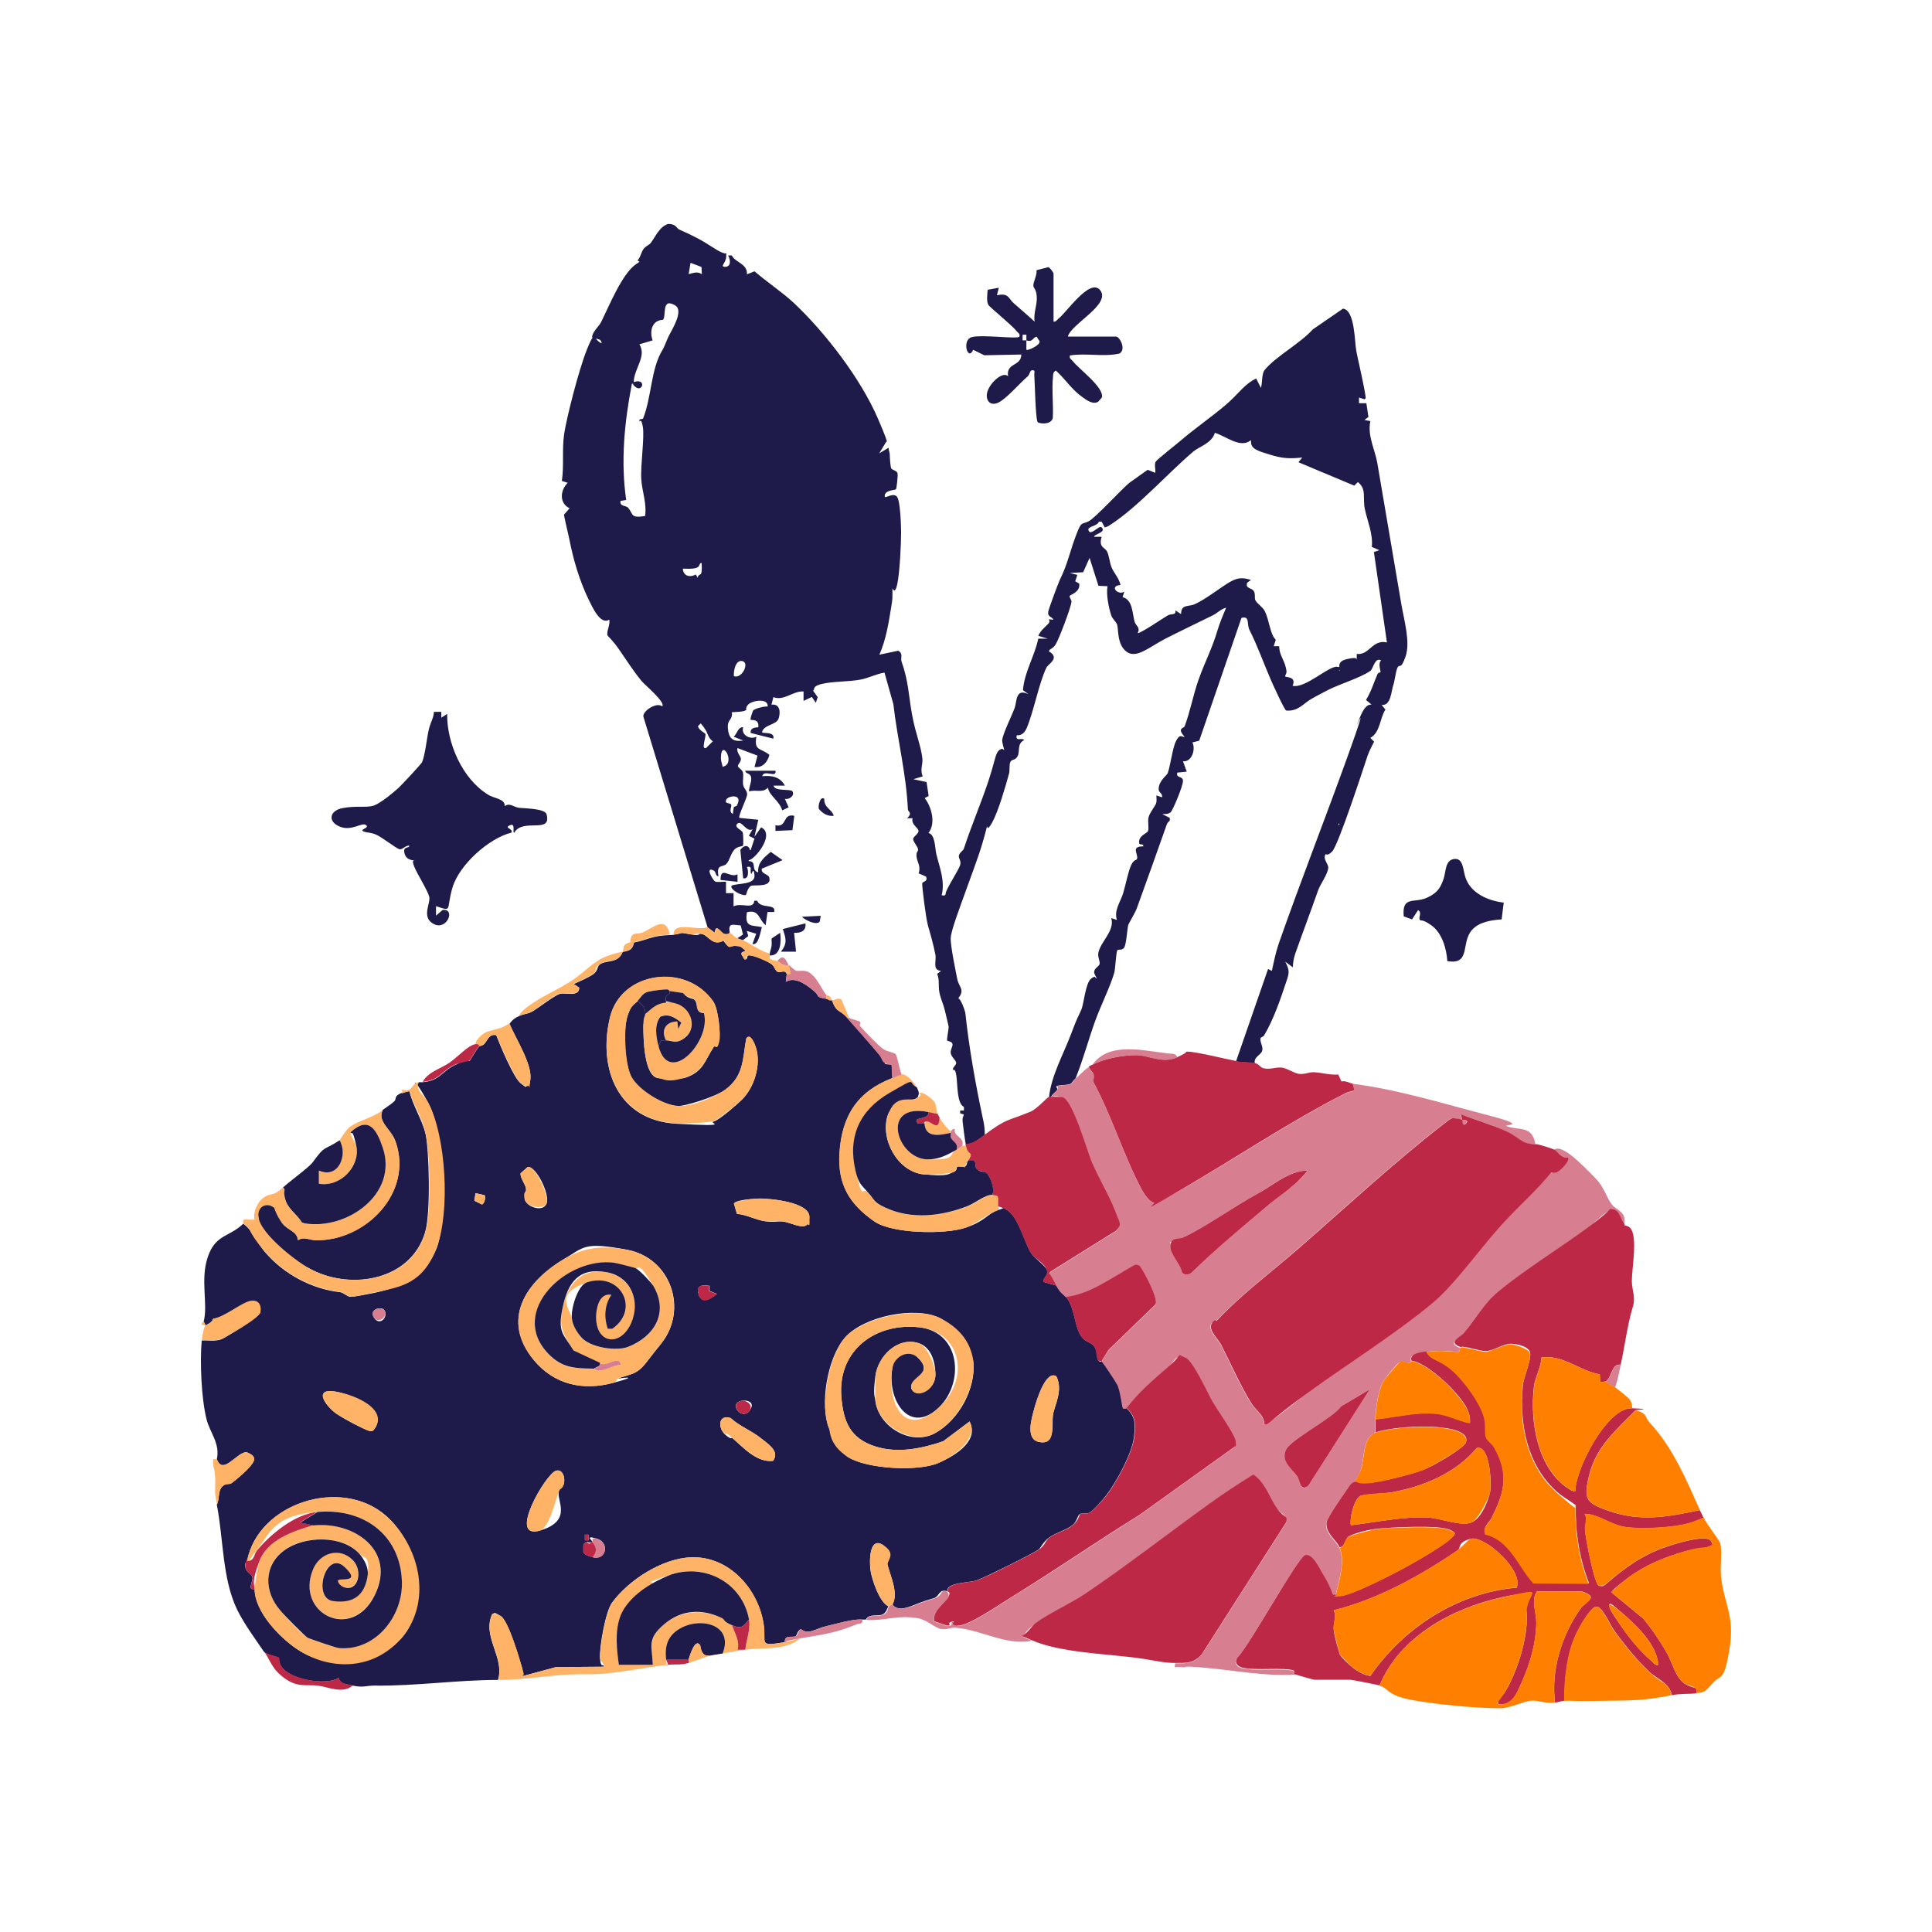 <svg xmlns="http://www.w3.org/2000/svg" id="Layer_2" version="1.1" viewBox="0 0 1024 1024"><defs><style>.st0{fill:#ffb366}.st1{fill:#1e1b4b}.st2{fill:#d77e90}.st3{fill:#bd2846}.st4{fill:#ff8000}</style></defs><path d="M357 495.4c5.8-.7 2.2-1.5 8.8-.2s3.6-1.1 6.8 0 5.3 6.4 10.8 3.4c4.2 5.5 2.6 2.3 7 2.8s2.5.8 3.6 1.5c2.8 1.9-1.6.8-1 3l1.5 2.5c1.9.7 1.3-1.9 2.1-2 2.4-.5 10.3 3 12.3 4.6s2.1 3.4 3.1 4c1.6 1 4.2-1.5 5 1.4-.1.2-.4 3.1-.5 4 4.8-3 10.7 1.4 14.5 4.5 4.3 3.5.4 3.3 7 4.5s1.1 1 3 1c2.5 6.6 4.2 4.7 8 9s11.6 13 17 19.5.8 4.7 6.6 5.4l.4 7.1c-18.5 7.1-26.7 20-28 39.5-1.1 16.7 5.1 27.2 18.5 36.5 9.4 6.5 37.4 7 48.3 3.3s11.1-7.2 17.2-9.3 1.9-1.5 4-.5c6.7 3.1 9.9 17.7 13.6 23.4 1.7 2.5 7.7 6.8 8.3 8.8.9 3.1-1.8 3.6-1.9 6.3l7 2c2.5 4.4 2.9 3.6 5 6 3.8 4.2 4.4 12 6.3 17.2 2.8 7.8 6.7 5.8 8.8 9.2s.8 5.2 1.9 7 2 .5 2.1.6c1.4 1.7 7.2 10.4 8.2 12.3 1.6 3 2.6 12 3 12.5s1.7 0 1.8.2c4.9 4.7 4.7 8.7 3.9 15.4-1 8.5-9.3 23.8-14.5 30.5-1.6 2.1-7.5 9-9.4 9.6s-4 0-4.9.6-1.5 4-3.7 5.8c-3.3 2.7-8.9 4-12.4 6.6s-4.4 5.6-5.8 6.5c-3.7 2.5-28.3 14.7-32.6 16.2s-15.8.9-15.7 5.8c-4.3-1.4-4.1 2.7-6.9 3.6-4.9 1.5-5.7 1.7-10.4 3.6s-9.1 3.2-11.7-.2c3.3-5.9-1-15-2.6-20.9s-.4-9.3-2.4-10.6c-7.4-4.8-7.3 9-6.6 13.6s4.7 16.8 9.5 18.9c-1 1.4-.9 3.2-3.2 4.3s-7.1-.6-8.8 2.7h-2c-4.8-.4-13.3 2.2-19 3.5s-9.4 4.8-13.4 1.6c-1.6.3-2.2 3.4-2.8 3.7-1.7 1-5.9-1.1-5.8 3.2-14.8 2.4-9.4.7-11.3-10.2-3.1-18.4-18.4-35.4-38.2-34.8-15.5.5-33.2 12.1-42 24-3.5 4.7-6.8 23.7-6.4 29.6s2.3 2.4 1.9 4.4l-25.3.2-17.7 4.8c0-1.4.2-2.9-.2-4.3-1.6-5.5-7.3-25.1-11.4-27.6s-2.8-1.3-4.4-1.1c-5.7 11.9 6.8 23.2 3 35-21.7 0-43.6 3.3-65.5 3-4.4 0-5.9 1.2-11.5 0s-6.4-.9-7.5-4c-6.8 4.2-26.4.8-30.5-6.4s-.8-4.2-1.1-4.4-6.4-1.6-7.9-3.1c-4.7-7-10.4-14.6-14.2-22.3-8-16.6-7.2-37.4-10.8-55.7 1.6-2.9.4-7.1 2.9-9.6s3.7-1 4.8-1.7c1.7-1.2 7.9-6.6 9.3-8.2 3.4-3.9 4.3-6-1.3-8.3-5.1 0-12.5 12.5-15.7 3.8 1.9-8.3-3.6-14.1-5.4-21.1-2.8-11-3.6-30.5-2.6-41.9 3.3-.2 6.8.5 10-.5s20.8-13 21-14.2c.7-3.3-1.5-6.8-5.3-6.1s-13.9 8.7-19.7 9.4c-.6 2.2-3.9 3.2-4 3.5l-1-2c2.5-9.2-1.9-22.1 2.2-34.3s11.4-10.5 18.8-17.7c5.2 3.6 7.4 10.3 11.5 15 10.2 11.9 24.9 19.6 39.9 21.3 1.8.2 3.4 2.2 5.2 2.4s10.1-1.5 12.6-2c14.5-3 27.7-9.1 33.3-23.7s5.1-59.4-4.6-77.3-7.1-6.3-4.8-10.7h2c9.2-.8 10-5.7 17.3-9.2s7.2-1.8 7.5-2 4-6.6 5.2-7.8 1.5-.2 2.4-1c2-1.8 2.6-5.8 6.6-4.9 2 5.2 9.3 22.8 13 25.5s1.8 1.8 3.5 1.4c1.5-.8 1.4-2 1.6-3.5 1-8.2-7.9-21.7-11.1-29.5.7-.5 1.2-2.3 5-4s4.8-1 7.7-2.8 11.1-8.1 14-9 10.2 1.9 10.3-3.2l-3-2c2.7-1.2 8.9-3.9 10.9-5.6s1.6-3.9 3.1-4.9c3.6-2.4 9.6-.3 12-6.5 3.2-.7 5.3-1 6-5 1.3-.4 2.5-.5 4-1 6.6-2.1 8.5-2.7 15-3s1.4 0 2 0Zm-19 35c2.4 2.5 4.1 3 4 7s-1 4.2-1 6.5c0 5.9.2 26.1 7.6 27.5 3.1.6 11.7.8 14.7-.2 9.7-3.3 10.1-8.9 14.9-16.1s2.6-1.4 2.9-2.3c1.1-4.4-.4-18-3-21.8-14.3-20.9-48.9-16.2-54.8 8.3-6.6 27.4 4.5 54.6 35.2 56.3s16.5-.3 19.8-1.2 13.3-9.9 14.7-11.3c6.8-6.5 10.5-18.7 7.7-27.7-.5-1.6-3-8.3-5.2-4.8-1.9 10.9-1.3 19.8-11 27-4.1 3.1-21.9 9.3-26.5 8.6-8.5-1.3-20.3-8-23.8-16.3s-3.9-25.1-1.4-32 2.8-4.8 5.2-7.3Zm-58.3 88.1-3.8 3.4c-.2 2.6 2.6 5.6 2.9 8.2s-1 4.1-.7 5.5c1 4.3 10.2 7.2 11.7 2s-5.8-19.7-10.1-19.1Zm-22.8 15-4.9-1.1-.6 4 4 2c1.4-.4 2.1-3.9 1.4-4.9Zm170.8 15.6c.8-.8 1.4-3.2 1.3-4.3-.3-7.6-20.6-9.6-26.6-9.5s-13 1.1-13.4 2.7l1.6 5.4c5.2.4 9.8 3.2 14.9 3.9s6.5-.2 9.8.2 10.1 4 12.4 1.7Zm-100.4 81.6c7.4-2.7 10.1-1.8 15.6-9 2.5-3.3 4.8-6.1 7.5-9.5 14.6-18.2 5.1-45.5-18-49.8s-22.6-1.5-33.7 5.1c-20.2 12-33.3 32.1-15.7 53.4 10.7 13 25.9 16.4 42.2 12s1.9-2.1 2.2-2.2Zm48.6-49.2c-4.4-.7-7.1.1-5.5 4.9s6.5 1.9 9.6-.6l-3.9-1.6v-2.8Zm-172.1 13c-1.5-2.4-8.6-.6-5.5 4s7.6-.6 5.5-4Zm282.8 25.2c9 8.7-4.7 11.2-3.6 16s13.1 2.2 12.8-7.7-4.4-14.7-8.9-16.1c-11.2-3.5-21.5 6.9-22.9 17.3s-.3 11-.1 12.6c1.2 14.1 18.8 24.9 31.7 17.8s21.7-24 20.3-37.7c-.7-6.9-11.6-20.3-17.7-23.3-13.4-6.6-40.6-.8-50.3 10.3s-13.5 36.2-8.4 48.4 9.3 14.5 10 15c10 6.3 37.1 7.8 47.9 3.1s21.4-12.5 16.5-22l-14 10.5c-11.4 3.9-24 6.5-35.8 2.8-13.6-4.3-17.2-13.3-18.2-26.8-1.8-24.4 18.3-39 41.4-36.4 22.5 2.6 24.1 31 9 43.7s-26.3-6-23.3-22.3 8.5-10.1 13.6-5.2Zm73.3 9.8c-5.4-3.6-10.7 13.2-11.6 16.7-1.4 5.2-5.1 16.6 2.5 18.1 8.9 1.7 6.6-9.5 7.3-14.3s5.5-12.9 1.8-20.5Zm-362.1 28.7c9.4-10.5-12.6-19.6-20.4-20.7-11.8-1.7-4.2 8.3 1.1 11.9s13.4 7.5 15.6 8.4 2.6 1 3.8.4Zm194.9-15.7c-6.6 1.6.5 10.3 4.4 5.4s-1.5-6.1-4.4-5.4Zm17.1 31.7c3.5-5-2.5-8.7-6.4-11.8-5.3-4.3-11.2-6.3-16.2-10.8-6.7-2-6.7 5.5-2.8 8.8s2.9 1 4 2c5.9 5.1 12.7 12.9 21.4 11.9Zm-115.1 5.3c-5.3 1.4-26.2 37-8.4 31.7s8.2-16.3 10-21 2.1-2.3 2.5-3.5c.9-3-.3-8.2-4.1-7.2ZM135 842.4c.2 11.8 12.8 25.1 22.1 31.4 17.2 11.8 43.6 9.8 56.9-7s8.3-48-9.5-63.5c-23.7-20.6-67.5-6.7-73.5 24 0 .3-.9.8-1 1.6-.4 4.8 3.3 4.8 3.8 7.1s-3 6.7 1.1 6.3Zm177-29h-2v3h2v-3Zm2 4c-.1.1-.7-.1-1 0-.6.2-1.5-.2-2 0-.9.3-1.5.6-1.8 1.6v3.7c.4 1.4 3.4 2.2 4.8 2.6 7.4 2.1 9.3-7.8 2.3-9.8s-1.9 1.3-2.3 1.8Z" class="st1"/><path d="m375 491.4-34-111.6c-.5-2.9 7-7.9 10-5.4 1.9-2.2-9.1-11.2-11-13.5-4.2-5.1-7.9-10.9-11.7-16.4s-6.1-7.2-6.3-7.7c-.7-2.1 1.6-5.8.9-8.4-4.7 3.1-9-6.8-10.9-10.6-4.9-10.1-8.1-21.1-10.2-31.8-.9-4.4-2.1-8.8-2.9-13.2l3-3.4c-5.3-2.5-5.3-9.2-1-13.5l-3.1-1c1.2-8.2 0-16.6 1.2-24.8s7.7-34 12.1-44.9 3.1-5.3 7.8-3.2c-.3-3.9-5.7-1.3-5-4s3.6-5.1 4.7-7.3c4.1-8.2 11.1-25.6 18.4-30.6s2-.5 2.9-.6l-2-1.5c1.6-1.6 1.9-4.2 3.1-5.9s3.1-2.3 3.8-3.2c2.6-3.3 4.6-8.7 9.3-10.2 4.3-.1 4.4 2.3 6 3 8.5 3.8 11.3 5.3 18.8 10.1s6 .6 6 4.1-3.7 5.5-.5 5.5 2.8-3.8 1.5-6h2c1.5 3.6 8.4 4.3 8 10l4-1.6c6.6 5.7 14.8 11.1 21.1 17 16.7 15.8 35.2 40 44.2 60.8s2.3 8.7 4.6 12.4l-3.8 6.3 5-3c-.1 1.3.6 2.5.6 3.7s.3 6.5.8 7.3 3 1.2 3.3 2.5-.5 8.1-.8 8.5c-.5.6-6.7.4-5.9 4.1.6.6 4.7-2.5 6.5 0s2.1 16.6 2.1 18.7c0 6.6-.7 21.1-2 27.4s-2.6 1.9-2.6 2.5c0 5.4.2 4.6-.7 10.2-1.4 8.5-2.7 16.8-6.2 24.8l10-2.1c2.8 1.5 1.1 4 1.7 5.6 3.8 10.7 3.7 17.7 5.6 28.2s4.7 16.2 5.5 23.5c.3 2.5-1.4 6.1.2 9.3l-5 1.5 7 1.5 1.1 7.4-2.1 1.1c3.7 4.7 6 13.5 2 18.5 3.7.8 3.4 8.2 4.2 11.3 1.7 7 4.7 14.2 2.8 21.7 2.6.5 1.8-.5 2.4-2 1.9-4.4 6.3-11 7.3-13.7s-1.1-3.9-.5-5.6 2.1-2.1 2.6-3.5c4-12.2 9-23.8 12.8-35.2s3.8-15.1 5.8-16.8 2.5 0 2.7-.2-1.2-3.8-1-5.4c.4-3.3 5.1-12.9 6.5-16.6s.4-11 7.5-7.5l-3-2.2c.7-9.6 6.3-18.3 8.1-27.3h5l-5-1.5c1.4-3.1 3.6-4.5 5.4-6.5s-1.9-2.7 2.6-2c-.6-1.8-3.2-1.3-2.7-4.3.3-1.7 5.2-14.9 6.1-16.8 4.4-8.8 5.5-15.9 9.1-24.9 2.5-6.4 2.6-4.4 6.2-6.2s17.3-16.9 21.6-20.4l9.7-6.9 4 1.6c.3-1.7-.6-4.4.2-5.8s11.8-9.9 13.8-11.7c7.3-6.2 15.4-11.8 22.9-18.1s9.9-11.1 16.6-14.4l2.5 5c.9-2.7.3-7.4 2-9.5 6-7.3 18.9-14.1 25.5-21.5l16-11c6.4.7 6.1 17.5 7.1 22.6s3.2 14.3 4.4 21 0 3 0 4.5l-3-1v3h3.9l1.1 7.3-2.1 1.6 3.1.6c-1.6 7.9 2.4 14.8 3.7 22.2 4.3 25.1 8.6 50.4 12.8 75.2 1.4 8.1 4.8 19.8 2.2 27.3s-3.1 3.8-4.2 5.8-1.4 6.8-2.4 9.7-1.2 10.9-6.1 10.2l2 2.5c-3.1 4.8-2.7 12.1-8 15l2 2c-1.2 2.5-2.6 4.9-3.5 7.6-2.4 7.2-15.5 47.5-18.8 50.7s-3 .2-3.7 1.9c-.9 2.5 1.9 4.8 1.7 6.7-.3 3.4-4.1 8.5-5.3 11.7-4 11.4-8.3 22.7-12.2 33.8-.8 2.3-1.2 4.8-1.3 7.2l-4-3c2.2 4.4 2.3 5.5.7 10.2-3.2 9.6-6.7 20.1-11.9 28.9-.5.8-1.8.9-1.9 1.5-.4 2.2 1.5 4.3.9 6.6s-4.7 3.3-3.9 6.7c-2.6-.6-6.4-.3-10-1l17-49 2 1c1-4.6 2-9.5 3.5-14 11.7-33.5 24.9-66.9 37.1-100.9s2.9-11.2 4.8-16.2c1.3-3.3 3.7-10.7 7.5-10l-3-2.5c2.7-4.3 4.1-9.1 6.1-13.7.3-.8 1.6-.9 1.6-1 .2-.6-1.5-4.5.3-6.3-3.4-1.8-4.1 4.5-5.7 5.6-5.3 3.7-16.4 7-22.6 10.2s-5.6 3-8.4 4.5c-4.3 2.3-7.1 6.9-13.6 6.3-.9-.2-7.2-14.1-8.1-16.2-4-9.2-7-17.9-11.4-26.6-1.5-3.1.4-7.5-4.2-6.3l-22.4 65.1-3.6.9c1.8 3.5-.2 10.5-5 10l2 5.5-5 .5c-.9 3.1 3 1.6 3 4.4s-5.4 15.6-6.5 16.6-2.9 1-4.5 1l4 2v1.5c-.8.6-1.4 1.3-1.7 2.3-4.9 13.8-10.4 29.4-15.8 44.2-.9 2.4-4.4 8.2-4.5 8.7-.6 2.2-1 10.4-2.2 12.1s-3.2.6-3.6 1.4c-.7 1.1-1 9.4-1.6 11.8-2 7.1-7.5 18.2-10.2 25.8-3.6 10-6.3 20.3-10.3 30.2-1.2 1-1.9 2.6-2.8 3-1.6.7-6.4.6-7.2 1.1s.7 1.3.3 1.9c-.9 1.5-2.7 2.3-3.4 4h-1c1.2-11.4 7.5-22.4 11.5-33s3.7-8.9 5.6-13.3c1.4-3.2 2.2-14 5.1-16.4s2.2 0 2.8-.2-1.2-2.2-1.1-3.5c.2-2.1 2.6-2.8 2.9-4.2s-1-3.4-.7-5.6c.9-6 8.9-11.8 6.9-18.7l3 1c-1.7-5 1.8-9.4 3.3-14.2 1.2-3.9 2.6-11.3 4.2-14.8s3-2.3 3.2-3.6c.5-2.6-3.4-6.4 3.2-6.4.5-1.7-1.9-.5-2.1-1.6-.6-4.1 3.8-5 4.6-6.4s-.3-5.2.4-7.6 3.4-5.7 3.9-7.1.2-2.9.2-4.3l3 1c.5-2-1.8-2.5-1.8-4.3 0-4.5 4.4-7.3 4.8-8.5 1.5-4.1 2.5-13.4 4.5-17.2s2.7-2 4.5-2c-4.3-4.9-.5-4.4 0-5.7 2.9-7.7 4.5-16.5 7.3-24.5 3.3-9.3 7.3-16.8 10-26 1.1-3.7 3.1-8.7 4.7-12.3-2.5.5-4.8 2.9-7 4-7.9 3.9-16.1 7.8-24.8 12.2s-15.6 11-20.9 7.2-4.3-12.2-5.1-14.4c-.7-1.8-2.4-2.9-3.1-4.9-1.4-4.2-2.8-11.2-2-15.5l-4.8-.2-4.7-14.8-3.4 7.6-7.1.4 4 1-1.1 3.4 2.1 1.2c.7 4.5-4.5 5.8-5 6.5s1.1 2.1.9 3.3c-.5 3.5-6.6 19.5-8.3 22.3s-3.1 2.2-3.7 3.8c6.2 3.6-.3 6.6-1.3 8.7-4 8.4-6.5 22.4-10.3 31.7-1 2.4-2.6 4.4-5.4 4.1-.8 3.6 2.6 1.1 4 2.5-4 2-2.2 5.9-3.5 8.5s-3.2 1.5-3.9 3.2-.2 4.4-.7 6.2c-1.9 6.9-5.7 20-8.9 25.8s-2.4 1-2.8 2.3c-3.3 13-5.9 19.2-10.2 31.2s-8.8 23.6-9 27.8 2.9 18.6 3.4 21.4c.8 4.6 4.4 5.8.6 10.5 1.3.2 3.7 6.7 3.8 8.2 1.9 17.9 5.3 37 9.1 54.9.7 3.1 1.3 6.2 1.1 9.4-3.2 2.3-5.7 4.6-10 5-.7-3.9-1.3-8.5-1.7-12.3s2.4-3.2-1.3-4.2v-1.5h2v-1.9c-3.8-1.8-3.3-11.8-4-16.5s-1.7-2.5-1.8-3.3c-.2-1.3 1.8-2.3 1.7-3.6s-2.7-3.2-2.9-5.2 1.3-3.6.9-4.9-2.5-1.3-2.8-1.7.9-6.3.8-7.3-1.5-6.3-2.1-9-2.1-5.7-2.8-9.2.2-6.6-1.2-9.8l2.1-1.6c-4.8-.4-2.4-5.2-3-8.5-1-5.2-2.7-11.2-3.9-15.3s-3.3-21.5-3.1-22.6 3.2-.8 2-3.6l-3.9-1.7c1.3-3.9-.8-5.9-1.1-8.8s.9-2.6.8-3.9-2.4-3.8-2.6-5.3 3.2-3 2.8-4.7-4-3.3-3.1-6.5h-2.9c3.1-3 .4-3.3.4-4.8-.9-19-5.6-37.2-7.7-55.7l-4.7-16.7c-4.4.7-8.4 2.9-12.7 3.7-6.3 1.2-14.7.9-20.5 2.3s-3.3 3.3-4.7 3.5l2.5 3.5-1 3-2.1-3.1-4.4 2.1v-5c-5.6-.4-10.3 5.2-16 3l-1 4c4.5-.6 4.9 3.8 3.8 7.3s-7.8 3.2-8.8 7.2c0 1.1 6.9-.6 6 3.5l-12-3c-.4-2.6 2.2-3 4-3 .6-4.7-3.5-3.6-4-4s1.1-4.5 1.2-4.8c.7-1.1 6.1-2.5 7.8-2.2.4-4.8-8.6-3.2-10.5-.9s-.1 2.3-1.2 2.9c-1.6.9-5.3.8-7.3 1 .5 4.5-2.5 3.4-2.1 8.5s2.4 7.4 8.1 6.5l-5-2c1.7-1.5 2.4-5.5 5-5-1.3 4 3.7 6.7 7 5-1.4 7.7 2.5 5.9 6.9 9.6-.9 3.8-3.8 7.1-7.9 6.4l1.6-6-10.6-4c-.7 2.2 1.7 4.2 1.8 5.7s-1.6 3-1.6 3.8 2.1 1.8 2.6 3.2c.6 2.1-.2 4.6.2 6.8s2.1 2.9 2.1 5-5 11.7-4.1 12.5l10 1-2 9 3.5-5c6.3 3 0 12.3-3.5 15.5s-3.3 1.1-3 2.4c4.6.2.8 4.8 5 6-.6-5 3.2-8 6.6-10.9l6.3 4.4-11 4.5c-.7 2.7 3.4 2.9 3.9 4.6 1.6 5.3-7 4-9.2 4.4s-2.9 4.9-3.2 5c-2.5.5-8.8-3.2-7.5-5 3.2-1.4 12.5-.3 12.1-5.4s-1.5-.5-1.7-.8c-1.1-1.7 1.1-4.4-2.3-3.7.8 1.8 1.2 6.7-2 6l-1.5-15c.9-1.4 3-3.1 4.5-1.3s-.7 1.7 1 1.3l2-6-3-1.5 2-3.5c-3.3 1.9-5.8-4.9-8-3s2.2 3.4 2.7 4.6.4 7 .2 7.2-2.6.4-4 1.5c-2.5 2.1-3 6.4-4.9 8.2s-5.3-.2-4.1 6.4c-1.6.2-1.2-2.3-2.5-3-4.9-2.4-.4 5.2.7 5.8s4.1 0 5.8.2v6h4v7c4.1-2.2 10.6 2 11-3h1.5c1.8 4.6 10.3 1.2 9 6h-3.5l-1 7c-3.8-3.1-3.3-8.5-9.9-6.9-1.4 8.4 2.8 6.7 7.9 7.9-.4 1.3-.6 2.7-1 4-.7 1.9-1.3 5.4-4 5l2-5.5-5-1.5.8 2.7-2.8 2.2c-.6-.3-1.8-.4-3-1l3-2-1.2-4.8c-4.3-.3-6.8-1.6-5.8 3.9-.2 0-.9 1.2-3 .6s-4.4-6-5-.6l-4-3Zm-3.2-349.9-5.8-2.2-1 6c2.6-.6 4.4-1.6 7 0l-.2-3.8ZM354.5 178c1.8-3.5 8-13.4 3.4-16.1-7.5-4.5-4.6 5.6-6.5 7.6-5.7.2-7.3 5.8-5.5 10.9l-7 2.1c4 6.4-2.9 12.9-3 20 6.7-2.2 4.8 5.3 1.2 2.8s.5-2.7-2.2-1.8c-3.9 20.2-6 40.9-3 61.5l-3 .5c-.6 3.1 3 2.3 4.1 3.7 2.9 3.6 1.1 5.5 8.9 4.3 1-6.7-1.6-13-2-19.5-.5-7.1 1.8-22.4.8-27.9s-1.7-1.7-1.8-3.1 1.6-.4 2-1.3c4.5-11.5 4.1-26.1 10.1-36 1.3-2.1 2.3-5.3 3.5-7.7Zm308.4 55.4c-5.6 4.4-13-2.2-19-4-1.6 5.6-8.4 7.3-11.5 10-13.5 11.5-28.9 28.9-43.5 38.5-1.1.7-2.1 1.5-3.4 1.6l-1.6-3h-1.5c-.6 2.4-6.2 2.5-5.5 4.5 1.1 3.5 5.6-2.9 7-1.5 2.6 2.8-3.9 3.4-4 5h4c-1.7 5.7 1.6 5.5 2.8 7.7s1.4 6.1 2.5 8.6c1.1 2.7 4 5.8 4.7 9.3-6.1.3-1.5 5.7 2 3.5l-.9 2.9c5.5 1.4 5.1 8.8 6.4 13.1.6 2.1 3.2 2.9 1.6 5.9.8.8 14.2-8.4 16.1-9.4s4.3.2 3.9-2.6l3 2c0-5.5 3.9-3.7 7.3-5.3 4.9-2.2 11.1-6.9 15.5-9.8 5-3.3 8-5.1 14.2-3l-2 1.5c-1 3.3 2.6 2.5 3.6 4.5s.1 3.3.8 4.8 3.9 3.6 4.9 5.6c2.5 4.8 2.8 12.4 5.9 15.3l-1.1 3.4h2.9c.1 5.5 3.3 7.5 3.9 13.6 0 .8-.9 2.3-.8 2.4.6.6 6.2 0 4 5 6.8 1.5 19-10.5 23.5-10.1s-.2 2.5 1.5 2.1c-1.1-4.7 1-5.7 5.5-6.5s3.1.9 3.5.5v-2.9c6.8.8 8.1-7.8 16-6.1l-6.9-47.9 2.9-1-4-1.7c.7-7-2.4-13.8-3.7-20.1s1.1-10.4-3.7-14.3l-1.9 1.9-29.6-12.4 2-2.5c-6.8.7-10.5.5-17-1.5s-10.6-3-10.1-7.5Zm-291.3 70.7c.6-1.9.3-3.8.3-5.7-1.7 0-.5 1.9-2.9 2.6s-4.7.4-7.1.4c.3 4 3.8 4.8 6.9 3.1l1.1 1.9c-.5-1.4 1.6-2 1.7-2.3Zm17.4 54.3c4.3 1.5 8.4-7.1 4.5-8s-4.8 5.9-4.5 8Zm-15.6 27.5c-.7-.8-1.3-1.7-2-2.5l-1.5 1.5c.7 2.4 3.9 3.5 4 4.2.4 1.5-2.5 8.5.4 7.3l3.5-3.5c-2.8-2-2.4-4.3-4.5-7Zm9.6 20.5c7.6-1.5-1-16-.9-4.4 0 1.6.7 2.9.9 4.4Zm7.5 20.6c3.7-6.5-4.6-5.4-5.6-3.1s2 1.5 2.6 2.5-1.6 3.7.9 5l.5-3.4c0-.6 1.4-.6 1.6-.9Zm319 9.4v1c.6-.3.6-.7 0-1Z" class="st1"/><path d="M577 565.4c2 4.2 3.5 2.4 2.4 8 10 18.3 16 38.9 25.8 57.3 1 1.9 4.3 6.6 6.3 6.8s14-6.6 16.8-8.2c28.4-16.5 54.8-34.3 84.4-49.6 1.6-.8 3.6-.9 5.2-1.8l-1-3.5c24.2 3.1 48.3 10.6 71.8 16.7s6.9 4.7 10.1 5.9c6.7 2.3 13.3-.6 15 9.5-8.3-.2-8-3.2-15.6-6.9s-16.8-6.2-24.4-9.1c.7.7.9 2.9 1 3s4.1-.1 2 2-1.8-1.9-2-2-4.6-.9-5.3-.8c-1 .2-3.2 2-4.2 2.8-26.5 20.5-52.6 44.8-78 66.9-14 12.1-30.1 24.3-42.5 37.5-.8.9-2.6 1.3-2.8 1.7-2 3.4 3.4 8.1 5 11.1 5.2 10.2 10 21.2 16 31 2.1 3.4 6.8 6.3 6.8 10.7 1.8 1.7 19.7-13.7 22.1-15.4 21.3-15.5 47.1-31.4 66.9-48.1 12.9-10.8 26.9-31.5 39.5-44.5 8.9-9.2 15.5-14.8 23.6-24.9.1-.1 1.7.7 3.2-.2s7-6 5.7-7.9c-3.5.7-6-3.5-7-4 2.5-2.3 8.3 2.4 10.3 4s10.5 9.7 13.2 13c3.1 3.9 4.6 8.9 7 12s8.2 3.7 6.5 11c-2-1.7-2.3-7.6-6.5-8-3 0-9.8 7.4-12.6 9.4-15.2 11.1-33.5 22.3-47.8 34.2-8.2 6.8-12 14.5-18.4 22.1-2 2.3-8.9 4.6-1.6 7.4l-.6 2.1c-5.3-.6-12.4-1-17.4 0s-9.3 1.1-8 5c0 0-.7.8-1.5.8-1.5 0-2.6-1.2-4.5-.4s-7.8 8.7-8.4 9.6c-3.1 5-4.4 15-4.6 20.9s0 4.7 0 7c-6.4 2.2-5.8 13-7.3 18.2s-2.5 6-3.7 7.8-2.4 1.6-3.4 3.1c-2.2 3.2-11.2 15.9-11.6 18.5-.8 5.7 5.4 9.7 7 13.4 3.2 7.4-.4 17.6-2 25-.4-.1-1.3.3-1.8-.2-1.1-3.7-3.3-7.9-5.4-11.1s-6.8-10.4-9.2-9.6c-4 1.3-29.7 48.3-35.8 54.2-2.1 2.8.2 4.9 3 5.5 6.9 1.5 20.7-.3 26.6 1.3s.6 1.9.7 2c-15.7.9-31.2-2.2-46.7-3.6s-8.7 0-12.9-.4-4 1.1-3.5-2c6 0 9.6.3 14-4.5l44.9-70.2c.6-4-3.3-4.9-5.1-7.5-4-5.8-6.1-13.5-12.4-17.7-7.9 4.9-15.7 10.1-23.3 15.5-22 15.8-43.7 32.8-66.1 47.9s-19 10.2-26.2 15.5-4.1 5.2-6.7 6.5c0 .7 4 2.1 5 2.5-13.7 2.8-26.5-5.7-40.6-6.9-2.3-.2-4.3 1.2-7.6.7s-7.2-4.8-12.3-5.7c-11-1.9-17.3 1.5-27.4.9 1.7-3.4 5.7-1.4 8.8-2.7s2.2-2.9 3.2-4.3 1.8-.7 2-1c2.6 3.4 8.4 1.6 11.7.2s5.5-2.1 10.4-3.6 2.6-5 6.9-3.6c0 .6 1.3 1.3.5 3-1.5 3.1-8.7 7.2-7.5 13 2.5.4 5 2.1 7.5 2.2s1.5-2 1.9-2.1c3-.7 2.4 2 3.1 2.1 5.6.3 23.1-11.8 28.7-15.3 22.4-13.7 45-29.3 67.6-43.4l50.1-35.9c.8-.9 1-1.8.9-3-.2-3.2-10-17-12.2-20.9s-10.5-22.1-14.5-23.5c-5.6-2-5.8 2-8.4 4.2-8.1 7-16.5 14-22.9 22.6-.1-.1-1.4.3-1.8-.2s-1.4-9.6-3-12.5-6.8-10.6-8.2-12.3l3.6-5.9 24.9-24.1c2.1-2.7-7.2-19.7-8.4-20.5s-1.6-.6-2.5-.5c-11.5 6.2-23.3 15.6-36.6 17-2.1-2.4-2.5-1.6-5-6s-1.6-3.3-3-5.5-1.6-.7 0-2l34.8-21.7c2.4-3.6.8-6.9-.6-10.4-3.3-8.5-8.9-17.5-12.6-26.4-2.6-6.2-9.9-32.1-15.2-33.8s-4.7-.4-6.3-.2c.7-1.7 2.5-2.5 3.4-4s-.4-1.9-.3-1.9c.8-.5 5.6-.4 7.2-1.1s1.6-2 2.8-3c2.3-1.8 4.7-4.7 7-6Zm116 55c-10.2.2-17.9 7.6-26.3 12.2-12.4 6.7-28.5 18.2-39.7 23.3s-6.2-.3-6.7 4.2 5.4 9.6 6.2 14.4c1.3 1.5 3.6 1.3 5.1 0 13.1-12.9 27.5-24.7 41.5-36.5s9-6.7 13.4-10.6 4.7-4.4 6.5-7Zm33 116-15.2 9c-4.2 6.3-26.7 17.5-29.2 23-2.8 6.2 3 10 5.9 14s1.6 8.4 6 5l32.5-51Z" class="st2"/><path d="M861 649.4c.4.3 1.9.2 3 1.4 4.2 4.4.9 21.4.9 28.1 0 4.7 2.1 8.6.6 13.5-3 9.8-4.2 20.5-6.5 30.9-5-.6-4.4 6.3-8 9-.5-.2-2.1.4-2.9 0l-.2-3.9c-10.4-1.6-19.5-10.6-30.9-8.9-.2 5.3-3.4 10.4-4 15.5-2.2 18.2 1.8 43.1 18 53.8 1.2.8 2.4 1.7 3.9 1.6.2-12 16.9-44.5 30-44s1.6.9 2 1c-10.2 10.5-20.7 19-24.5 34-3.3 13.2-2 15.2 10.5 19.5 17 5.8 30.9 3.1 48-.5.6 1.3 1.4 2.6 2 4-3.6 1.7-6.8 2.9-10.8 3.7-8 1.7-23.5 2.6-31.5 1.1s-13.5-6.7-20.7-6.8c1.8 3.1 0 6.1.2 8.5.2 3.9 5 29.1 7.4 29.6s2.4-.1 3.4-.6c10.1-8.9 19.9-16 32.8-20.2 3.8-1.3 21.4-7 23.3-2.7s.2 2.1-1.2 2.7c-2.9 1.3-8.8 1.4-12.5 2.5-10.5 2.9-21.4 7.4-30.1 13.9s-8.8 7.3-9.1 7.9l17 14c4.6 5.6 8.6 11.5 12.2 17.8 3 5.1 4.8 13.4 9.5 16.5s7.3 1.1 6.3 5.2c-4.6.5-7.9 0-13 1-1-6.4-7.9-8.6-12-12.5-6.9-6.5-13.3-14.5-18.8-22.2-2.1-2.9-6.2-12.9-9.5-12.2s-9.5 12.6-10.4 14.5c-4.8 10.1-6.3 24.2-6.2 35.3-.9 0-3.1.8-5 1-2.2-17.2 3.5-35.7 13.6-49.9 1-1.4 5.3-4.9 5.4-5.6.4-1.8-4.4-3.5-5.5-3.5h-23c-3.4 4.5-.4 11-.4 16.5-.1 11-3.4 22.2-7.9 32.1s-4.8 11.5-12.2 11.3c-1.2-4.1 2-4.1 3-5.7 6.7-10.5 12.7-29.4 12-41.8-.7-12.2-2-11.6-13.2-9.2-26.5 5.9-54 20.8-64.8 46.7-1.5-.4-14.7-3-15.5-3h-19c-.6 0-10.1-2.7-10.5-3s.4-1.7-.7-2c-5.8-1.6-19.7.2-26.6-1.3-2.8-.6-5.1-2.7-3-5.5 6.1-5.9 31.8-52.9 35.8-54.2s7.9 7.5 9.2 9.6c2.1 3.2 4.3 7.5 5.4 11.1.5.5 1.4 0 1.8.2.8.2 1.2.8 2.3.7 6.1-.5 24.4-9.9 30.7-13.2s30-16.4 30-20c-.7-1.1-1.8-1.5-3-2-5.6-2.5-31.3-1.2-38.4-.4s-13.1 3-14.9 4.1-1.7 5-4.7 5.8c-1.6-3.7-7.8-7.7-7-13.4.4-2.6 9.4-15.3 11.6-18.5s3-2.4 3.4-3.1c2.6-.1 4.6 1 7.2.8 6.5-.5 22.7-4.6 29.1-7s21.8-11.8 22.6-14.5c.8-2.8-.8-4.3-3.2-5.5-9-4.5-35.1-3.1-44.7.2v-7c10.5-1 20.9-3.9 31.5-3s11.9 4 18.5 5c.7-6.7-4.4-12.3-8.5-17s-15.3-15-22.5-16c-1.3-3.9 4.8-4.4 8-5 2.6 4.6 7.9 5.4 12 8.5 6.8 5.2 17.1 19 18.8 27.2s-.3 6.3.7 9.3 3.3 3.6 4.4 5.6c8 14.4 5.5 24.2-1.6 38-1.4 2.7-4.5 4.1-3.1 8.2 13 2.9 17.4 17 25.6 25.9l29.3.2c-5.1-13.1-7.3-27.2-7-41.3-3-2.3-6.6-4.2-9.5-6.7-16.2-14.1-20.4-35.7-18.6-56.5.4-5 5.4-15.3 3.6-18.5s-8.5-3.9-10-3.9c-3.6 0-9.4 3.8-13 3.9s-12.1-3.1-13.5-2.1c-7.3-2.7-.3-5.1 1.6-7.4 6.5-7.6 10.2-15.3 18.4-22.1 14.3-11.8 32.6-23 47.8-34.2s9.6-9.5 12.6-9.4c4.2.4 4.5 6.3 6.5 8Zm-145 159c13.2-1.5 28.2-4.9 41.5-4 6.4.4 17 4.8 22.5 2.5s9.2-12.7 9.8-16.2c.8-4.5 0-25-7.1-23.2-11.3 13.3-27.7 20.2-44.7 23.4-3.8.7-15.3 1.1-17 2-3.3 1.6-5.8 12-5 15.5Zm87.9 33c3.6-9.1-16.9-27.6-24.3-25.8s-5 4.7-7 6.1c-19.8 13.5-42.4 26-65.7 31.8 1.7 3.6-.4 6.7 0 10.4s2.7 11.4 3.2 12.9 6.1 6.5 6.9 7.1c2.7 2.1 5.9 3.9 9.3 4.4 17.7-25.6 46.2-44.1 77.6-46.8Zm75 41c-.5-10.1-10.7-20.1-18-26.5s-7.3-6.2-8-5.5c.2 3.1 2.9 6.3 4.6 8.9 4.6 7.1 11.4 15.7 17.9 21.1 1.1.9 1.6 2.4 3.5 2Zm-64.9-276c1.4 0 8.8 2.4 10 3s3.5 4.8 7 4c1.4 1.9-4 7-5.7 7.9s-3.1 0-3.2.2c-8.1 10-14.8 15.6-23.6 24.9-12.6 13.1-26.5 33.7-39.5 44.5-19.9 16.6-45.6 32.6-66.9 48.1s-20.3 17.2-22.1 15.4c0-4.4-4.8-7.3-6.8-10.7-6-9.8-10.8-20.8-16-31-1.5-3-7-7.8-5-11.1s1.9-.8 2.8-1.7c12.4-13.3 28.5-25.4 42.5-37.5 25.4-22.1 51.5-46.4 78-66.9 1-.8 3.2-2.6 4.2-2.8s5.1.6 5.3.8-.1 4.1 2 2-1.8-1.9-2-2-.3-2.2-1-3c7.6 3 16.9 5.6 24.4 9.1s7.3 6.6 15.6 6.9Zm-191 275c-5.8 0-10.8-1.2-16.4-2.1s-10.4-1.3-16.1-1.9c-13.3-1.3-31.6-2.8-43.5-8s-5-1.8-5-2.5c2.6-1.3 5-5.2 6.7-6.5 7.2-5.3 18.4-10.3 26.2-15.5 22.4-15.1 44.1-32.1 66.1-47.9 7.5-5.4 15.4-10.6 23.3-15.5 6.3 4.2 8.4 11.9 12.4 17.7s5.8 3.6 5.1 7.5l-44.9 70.2c-4.4 4.8-8 4.5-14 4.5Zm32-319c3.6.7 7.4.4 10 1s2.8 2.4 4.7 2.8c3.6.8 6.3-.6 9.3-.4s6.8 3.1 9.7 3.4 5.1-1 7.7-.9c4.3.2 8.5 1.6 12.9 1.2l1.7 3.7c2.2-.6 4.6 1 5.9 1.1l1 3.5c-1.6.8-3.6.9-5.2 1.8-29.6 15.2-56 33-84.4 49.6s-14.7 8.4-16.8 8.2-5.3-4.9-6.3-6.8c-9.8-18.4-15.8-39-25.8-57.3 1.1-5.6-.4-3.8-2.4-8 .7-.4 1.3-.7 2-1 6-3.2 16.5-5.2 23.5-5.1 6.8.2 13.8 4.6 21.5 1.1s3.1-2.8 5.5-2.9c3.9-.1 20.1 3.9 25.5 4.9Z" class="st3"/><path d="M824 902.4c-5.9.6-8.2-1.3-12.4-1s-10.9 3.9-16.1 4c-12.6.1-35.9-2.1-48.3-4.6s-11.1-6-16.1-7.4c10.8-25.9 38.3-40.8 64.8-46.7s12.6-3.1 13.2 9.2c.7 12.4-5.3 31.3-12 41.8s-4.2 1.6-3 5.7c7.4.1 9.6-5.6 12.2-11.3 4.5-9.9 7.8-21.2 7.9-32.1 0-5.5-2.9-12 .4-16.5h23c1.1 0 5.9 1.6 5.5 3.5s-4.4 4.1-5.4 5.6c-10 14.2-15.8 32.7-13.6 49.9Zm79-98c1.9 4 8.3 11.8 8.8 13.7 1 4.6-.1 11.5.3 16.7 1.4 15.1 7.5 21.1 4.6 38.9s-4.3 13.4-8.7 18.2-4.4 5.1-9 5.5c1-4-3.6-3.4-6.3-5.2-4.6-3.1-6.5-11.4-9.5-16.5-3.6-6.3-7.6-12.2-12.2-17.8l-17-14c.2-.6 7.8-7 9.1-7.9 8.7-6.5 19.7-10.9 30.1-13.9s9.6-1.2 12.5-2.5 2-1 1.2-2.7c-1.8-4.3-19.5 1.5-23.3 2.7-12.9 4.3-22.7 11.4-32.8 20.2-1 .5-2.3.8-3.4.6-2.4-.5-7.2-25.7-7.4-29.6s1.6-5.4-.2-8.5c7.2 0 13.5 5.4 20.7 6.8s23.5.6 31.5-1.1c4-.8 7.2-2.1 10.8-3.7Z" class="st4"/><path d="M233.9 377.5v2.9l3.1-2c-.2 15.5 8.1 34.5 21.7 42.8 3.3 2.1 9.1 2.1 8.8 6.1 2.5-2 4.8.4 7.3.8s13.3.3 14.8 3.2c3.3 11.1-12.4 2-17 10-1.2.5.8-5-2-4-4.1 1.5 1.6 1.8.5 4-12.1 3-27.8 17.2-31.3 29.2s.3 12.7-8.7 9.8v5l3.5-3c7-.9 2.4 11-4.6 7.5s-1.6-11-2.5-14.5-6.3-11.9-8-16.1.6-2.8.5-2.9c-.5-.5-4.6 0-5.6-4s2.4-2.5 2.6-4c-2-.5-3.6 2.2-5.3 1.8s-9.3-6.4-12.3-7.7-4.4-.9-6.4-1.6c-3.3-1.2 3.2-1.8 1-3.5s-7.8 3.6-14.2.7c-6.2-2.7-5.1-8.4 1.8-9.7s11.6-.2 15.7-1.1 12.2-8.1 13.7-9.4 12.3-12.9 12.7-13.8c1.7-4.2 2.5-12.6 3.5-17s2.6-6.2 2.8-9.7h3.8ZM213 579.4c.7-.3 3.7-1.2 4-1 1.9 8 6.8 14.9 8.6 22.9s2.8 41.7-.3 51.9c-7.6 25.2-38.4 30.6-59.6 20s-27.8-19.4-28.8-28.3 4.2-7.7 8.1-5.1 3 6.5 4.5 8.4c3.3 4.2 7.9 4.2 8.4 9.1 3.2-2.1 6.1 0 9.4 0 26.4.5 51.9-25.3 42.3-52.3-2.4-6.8-9.8-10.4-6.8-16.7 1.9-1.4 4.5-3 6.1-4.5s-.4-2.8 3.9-4.5Z" class="st1"/><path d="M222 573.4c-2.3 4.4 2.8 6.8 4.8 10.7 9.7 17.9 11.9 58.2 4.6 77.3s-18.8 20.7-33.3 23.7-10.8 2.2-12.6 2-3.4-2.2-5.2-2.4c-14.9-1.7-29.7-9.4-39.9-21.3s-6.3-11.4-11.5-15c.2-.2-.6-1.8.6-2s3.7.3 5.4 0c-.9-4.3 1.8-9.9 5.5-12.1s4.2 0 9.5-4.9c1.8 1.4.7 4.3 1.2 6.3 1.4 5.1 6.2 7.8 8.8 12.2l1.5.5c22.3 3.8 49.8-15.5 41.3-40.3-3.2-9.3-7.2-16.8-16.9-8.1 0 2.7 2.3 4.7 2.9 7.1 2.4 11.1-8.5 22.3-19.8 20.3v-7c10.4 4.7 15.5-8.3 11-16 .5-.3 3.3-5.7 6-7.5 4.8-3.1 11.5-4.5 17-8.5-3 6.4 4.4 9.9 6.8 16.7 9.5 27-15.9 52.8-42.3 52.3-3.3 0-6.2-2.2-9.4 0-.5-4.9-5.1-4.9-8.4-9.1s-4.1-8.2-4.5-8.4c-3.9-2.6-8.7-.6-8.1 5.1.9 8.9 20.8 24.4 28.8 28.3 21.3 10.5 52 5.2 59.6-20 3.1-10.2 2.6-41.2.3-51.9s-6.6-15-8.6-22.9c-.3-.2-3.3.7-4 1v-2c6 1.7 4.6-3.3 9-4Z" class="st0"/><path d="M558 170.4c1.7.4 2-.7 3-1.5 4.4-3.4 16.7-21.8 22.1-15.1 6 7.5-15.6 18-17.1 24.6h25.5c2 0 5.6 6.9 1.8 9-8.7 1.9-17.5-.4-26.2 1-.5 1.7.7 2 1.5 3 3.2 4.2 16.8 14 15.4 19.3l-1.9 2.2c-2.8 1.7-6-.7-8.5-2.5-5.7-4-9-9.6-14-14-1.5.9-1.4 1.9-1.5 3.4-.7 6.6.3 15-.1 21.8-.8 3.1-5.4 3.3-7.9 2.3-1.3-.9-1.6-21.6-1.9-25.1-.1-1.5.8-2.9-1.5-2.5-.8.3-1 2.2-1.9 3.1-4.5 3.9-10.2 10.6-14.6 13.4-5.7 3.6-8.7-1.4-6.4-6.4s8.1-9.4 10.5-7c-1.1-7.3 7-5.1 7-11.5l-19.6.4-5.9-2.9c-2.8 6.4-6.2-5.2-.8-6.7s23.7 1.1 25.3-.2c.5-1.7-.7-2-1.5-3-2.4-3.2-14.5-12.8-15-14-1-2.1-.5-5.5-.3-7.9l5.9-1.1-1 4c6.5-1.4 6 1.8 9.1 4.4s7.3 6.4 10.9 9.6c-.8-4.5 1.5-9.2 1.1-13.5s-1.8-4-1.8-5.8 2-5.4 1.7-8l6.3-1.6c.8.3 2.7 2.9 2.7 3.4v25.5Zm-14 10v-3h-2v3h2v5c.5.6 7.4-2.3 7-4.5l-1.6-2.5c-2.4.8-1.9 3.1-5.5 2Z" class="st1"/><path d="M901 800.4c-17 3.5-31 6.3-48 .5-12.5-4.3-13.9-6.3-10.5-19.5 3.8-15 14.3-23.5 24.5-34 6.8 2.2 4.3 3.4 7.6 6.9 12 12.9 19.2 30.1 26.4 46.1Z" class="st4"/><path d="M416 870.4c3.2-.5 5.1-1.5 8-2-7.7 6.7-19.3 4.6-29 6 .6-5.5 2.9-10.7 2-16-3.5-19.4-23.1-29.8-41.2-23.9s-7.8 3.4-10.3 4.9c-6 3.4-14.8 11.5-17 18s-1.6 16.8-.5 25h18c-.4-10.2-2.5-14.4 6-21.5s19.8-8.3 30.4-3.4c2.3 1.1 3.9 3.1 5.6 3.9 1.5 4.5 4 7.8 3 13h4c-3.8.5-8.2 1.3-12 2 6.1-15.4-11.9-19.6-22.7-13.2-6.4 3.8-8 9-7.3 16.2s1.1 2 1 3c-13.8 1.6-30.1 5.3-43.5 5-16.8-.3-29.9 3-46.5 3 3.8-11.8-8.6-23.1-3-35 1.6-.2 3 .3 4.4 1.1 4.1 2.5 9.8 22.1 11.4 27.6s.2 2.9.2 4.3l17.7-4.8 25.3-.2c.4-2-1.8-2.5-1.9-4.4-.3-5.9 2.9-24.8 6.4-29.6 8.8-11.9 26.5-23.5 42-24 19.8-.7 35.1 16.4 38.2 34.8 1.9 10.9-3.5 12.6 11.3 10.2Z" class="st0"/><path d="M865 746.4c-13.1-.5-29.9 32-30 44-1.6.1-2.7-.8-3.9-1.6-16.2-10.8-20.2-35.6-18-53.8.6-5.1 3.7-10.2 4-15.5 11.4-1.6 20.4 7.3 30.9 8.9l.2 3.9c.8.5 2.4-.2 2.9 0s4.1 2.4 5 3 7.1 5.7 7.4 6.1c1.2 1.5 1.6 3.1 1.6 4.9Zm-36 155c-.1-11.1 1.4-25.2 6.2-35.3s9.3-14.3 10.4-14.5c3.4-.7 7.4 9.2 9.5 12.2 5.6 7.7 11.9 15.7 18.8 22.2s11 6 12 12.5c-16 3.3-23.8 2.7-39.5 3s-11.7-.3-17.5 0Z" class="st4"/><path d="M150 629.4c3.4-3.2 13.8-10.7 15.7-13.3 6.9-9.5 5.5-6 14.3-11.7 4.5 7.7-.6 20.7-11 16v7c11.3 2 22.2-9.2 19.8-20.3s-2.9-4.4-2.9-7.1c9.6-8.7 13.7-1.2 16.9 8.1 8.5 24.7-19 44-41.3 40.3l-1.5-.5c-2.6-4.4-7.4-7.1-8.8-12.2s.6-4.9-1.2-6.3Zm647-151-1.1 8.9c-5.5.4-12 1.3-15.8 5.7-5.9 6.7-.4 18.6-13 16.4-.4-6.6-2.8-15-8.5-19s-5.3-1.7-6.1-3 1.4-3.7-.9-5l-3.2 4.9-4.4-1.6c-1-11 5.5-6.9 12.1-9.8s7.7-6.5 9-10 .7-9.9 5.5-10.6 4.8 5.2 5.9 9.1c2.6 9 12.1 13 20.5 14Zm-414 398c-2 .4-4.3.6-6 1-4.5.8-5.2-1.7-5.9-5.4-2.7-4-5.4 5.5-6.1 7.4h-12c-.7-7.2.9-12.4 7.3-16.2 10.9-6.4 28.8-2.2 22.7 13.2Z" class="st1"/><path d="M270 542.4c3.2 7.8 12 21.3 11.1 29.5s-.1 2.6-1.6 3.5c-1.7.4-2.4-.6-3.5-1.4-3.6-2.8-10.9-20.4-13-25.5-4-.8-4.6 3.1-6.6 4.9s-2.3.9-2.4 1c-.1-.9-1.3-1.1-2-1 0-2.4 4.1-5.8 6-6.5 4.7-1.6 7.4-1.4 12-4.5Zm-161 160c.2-.2 3.4-1.3 4-3.5 5.8-.7 14.9-8.5 19.7-9.4s6 2.8 5.3 6.1-19.3 13.7-21 14.2c-3.3 1-6.7.3-10 .5.2-2.2.8-6.2 2-8h-2c-.4-1.3 1-1.8 1-2l1 2Zm266-211 4 3c.6-5.4 3.3.2 5 .6s2.9-.7 3-.6c.3 0 2 2.1 4 3s2.4.7 3 1c4.5 2.2 9.1 5.8 14 7v1c0 .6-.3 1.3.1 1.8 1.1.8 2.7.7 3.9 1.2 1.6.7 3.1 2.9 6 2l1.1 4.4c-.2 1-2 .5-2.1.6-.8-3-3.4-.4-5-1.4s-1.5-2.9-3.1-4-9.9-5-12.3-4.6-.2 2.7-2.1 2l-1.5-2.5c-.6-2.1 3.8-1 1-3s-2.3-1.4-3.6-1.5c-4.5-.4-2.8 2.7-7-2.8-5.5 3-8.1-2.5-10.8-3.4s-4.9.3-6.8 0c-6.6-1.3-3-.5-8.8.2-.2-7.6 13.4-1.7 18-4Zm-260 282c3.2 8.7 10.6-3.8 15.7-3.8 5.6 2.3 4.8 4.4 1.3 8.3s-7.6 7-9.3 8.2-3 0-4.8 1.7c-2.6 2.4-1.3 6.6-2.9 9.6-1.4-7-.9-5.6-.9-12.5s-1.7-7.6-1.1-11.5h2Zm221-274c-.7 4-2.8 4.3-6 5-2.4 6.2-8.4 4.1-12 6.5s-1.4 3.5-3.1 4.9-8.2 4.4-10.9 5.6l3 2c-.2 5.1-6.8 2.2-10.3 3.2s-10.9 7-14 9-5.5 1.8-7.7 2.8c1-1.8 2.5-3.2 4.1-4.4 8.8-6.8 19.5-10.4 27.9-17.1s10.5-9.8 23-12.5c1-2.5-.4-3.7 4-5s1.4.2 2 0Z" class="st0"/><path d="M140 875.4c1.5 1.5 7.6 2.8 7.9 3.1s.1 2.8 1.1 4.4c4.2 7.2 23.8 10.6 30.5 6.4 1.1 3.2 4.5 3.4 7.5 4-5.2 4.7-13 .8-18.6.1s-10.4 1.2-17.3-3.7-7.5-9-11.1-14.4Z" class="st3"/><path d="M457 858.4c.6 2.6-1.4 1.9-2.9 2.5-11.3 4.7-18.4 5.5-30.1 7.5s-4.8 1.5-8 2c-.2-4.3 4.1-2.3 5.8-3.2s1.2-3.5 2.8-3.7c4 3.2 8.6-.4 13.4-1.6s14.2-3.9 19-3.5Z" class="st2"/><path d="M252 553.4c.7-.1 1.9 0 2 1-1.2 1.2-4.8 7.5-5.2 7.8s-5.5 1.1-7.5 2c-7.4 3.4-8.1 8.3-17.3 9.2 3-5.4 9.7-7 14.3-10.2s9.7-9.1 13.7-9.8Z" class="st3"/><path d="M355 495.4c-6.5.3-8.4.9-15 3v-4c5.7-1.9 12.8-10 15 1Zm10 384c.6-1.9 3.4-11.4 6.1-7.4.7 3.7 1.5 6.2 5.9 5.4-2.4.5-8.7 3.1-12 4 .1-.6-.2-1.5 0-2Z" class="st0"/><path d="M859 723.4c-.9 4-1.5 8.2-3 12-.9-.6-4.7-2.9-5-3 3.6-2.7 3-9.6 8-9Z" class="st2"/><path d="M365 879.4c-.2.5.1 1.4 0 2-4.7 1.3-6.8.5-11 1 0-1-.9-2.3-1-3h12Z" class="st3"/><path d="M340 494.4v4c-1.5.5-2.7.6-4 1s-1.4-.2-2 0c.5-5.9 3-4 6-5Z" class="st0"/><path d="M597 746.4c6.4-8.6 14.8-15.6 22.9-22.6s2.8-6.2 8.4-4.2c4 1.4 12 19.2 14.5 23.5s12 17.7 12.2 20.9-.1 2.1-.9 3L604 802.9c-22.6 14-45.3 29.7-67.6 43.4-5.6 3.4-23.1 15.6-28.7 15.3s0-2.8-3.1-2.1 0 2.1-1.9 2.1-5.1-1.7-7.5-2.2c-1.2-5.8 6-9.8 7.5-13s-.5-2.4-.5-3c-.1-4.8 11.3-4.3 15.7-5.8s28.9-13.7 32.6-16.2 3.3-4.7 5.8-6.5c3.5-2.6 9.2-3.8 12.4-6.6s3.4-5.7 3.7-5.8c.8-.5 3.3 0 4.9-.6s7.8-7.5 9.4-9.6c5.2-6.7 13.4-22 14.5-30.5.8-6.6 1-10.7-3.9-15.4Zm-40-165c1.6-.2 4.8-.2 6.3.2 5.3 1.6 12.7 27.6 15.2 33.8 3.7 8.9 9.3 17.9 12.6 26.4s3 6.8.6 10.4l-34.8 21.7c-1.6 1.3-.6 1 0 2 1.4 2.2 1.9 3.6 3 5.5l-7-2c0-2.7 2.7-3.1 1.9-6.3s-6.6-6.3-8.3-8.8c-3.8-5.7-7-20.3-13.6-23.4s-2.5 0-4 .5v-6.3c-.1-.7-2.4-1.6-3-1.7 1.5-2.4-1-9.3-2.5-11s-4.4-1.5-5.5-2.5c-2.2-1.9 1.2-5.8-5-4.5 3.6-5.7.1-2.2-1-8s0-.7 0-1c4.3-.4 6.8-2.7 10-5 12.3-9 11.2-6.8 24.3-12.2 3.4-1.4 8.6-7.4 9.7-7.8s.7 0 1 0Z" class="st3"/><path d="M135 842.4c0-2.6 1.5-12.3 2.5-15 4.4-11.4 17.8-15.8 28.5-19 21.9-2.1 44.1 13.5 32.5 37-12.3 24.9-42.3 9.4-32.7-13.7 3.6-8.8 14.2-12.2 21.2-4.8 5.3 5.6 2.8 16.3-4.3 14.4s-3.6-2.9-3.7-3.4c-.5-2.3 8.2-3.1 3.5-7.5-9.8-9.3-17.3 16.5-6.1 18.1 10.8 1.5 16.9-3.1 18.4-13.8s-1.8-8.4-4.4-11.2c-9.2-10.2-29.3-9.6-39.8-1.9-11.1 8.2-10.8 21.9-2.2 31.8s12.7 13.4 14.5 14.5 14.8 5.4 16.5 5.5c19.5 1.8 34.3-17 33.5-35.6-1-25-21.2-38.7-45-36.5s-24.7 11.7-32 20.5-1.3 5.5-5 5.5c6-30.7 49.8-44.7 73.5-24 17.7 15.5 24.8 44.2 9.5 63.5s-39.7 18.8-56.9 7c-9.3-6.4-21.9-19.6-22.1-31.4Zm351.6-122.7c-5.1-4.9-12.5-.7-13.6 5.2-3 16.3 4.8 37.8 23.3 22.3s13.6-41.2-9-43.7c-23.1-2.6-43.1 12-41.4 36.4 1 13.5 4.6 22.6 18.2 26.8 11.8 3.7 24.4 1.1 35.8-2.8l14-10.5c4.9 9.5-9 18.8-16.5 22-10.9 4.7-37.9 3.2-47.9-3.1s-9.5-13.7-10-15c-5.1-12.2-.5-38.3 8.4-48.4s36.9-16.9 50.3-10.3 17 16.4 17.7 23.3c1.4 13.7-8.4 31.2-20.3 37.7s-30.5-3.7-31.7-17.8c-.1-1.6 0-11.1.1-12.6 1.4-10.4 11.7-20.9 22.9-17.3 4.5 1.4 8.7 11.7 8.9 16.1.3 9.9-11.3 13.7-12.8 7.7s12.6-7.3 3.6-16ZM338 530.4c-2.4 2.5-3.9 3.5-5.2 7.3-2.5 6.9-1.5 25.3 1.4 32s15.2 15 23.8 16.3 22.4-5.5 26.5-8.6c9.7-7.2 9.1-16.2 11-27 2.2-3.5 4.7 3.2 5.2 4.8 2.8 9-.9 21.2-7.7 27.7s-13.8 11-14.7 11.3c-3.4.9-15.9 1.5-19.8 1.2-30.7-1.7-41.8-28.9-35.2-56.3 5.9-24.4 40.4-29.1 54.8-8.3 2.6 3.8 4.1 17.4 3 21.8s-2.1 1.2-2.9 2.3c-4.8 7.2-5.3 12.8-14.9 16.1s-11.6.8-14.7.2c-7.4-1.4-7.6-21.6-7.6-27.5s1-4.3 1-6.5c3.7-3 5.9-5.6 11-6s4.8.4 5 .5c8.6 2.1 12.2 13.9 3.9 19-3.9 2.4-5.3.8-8.9.6-2.9-5.5 0-10 6-10l.5 4 1.6-3.4c-3.2-2.6-6.6-5-11.1-3.1-3.4 4.4-2.2 10.7-1 15.5 5.6 21.9 28.1-2.9 24.1-17.4-5.2-.2-2.8-5.2-5.1-7.1s-3-.6-5-2.5c0-.5-.5-.9-1-1-2.3-.3-4.7-.7-7-1s-.6-.9-1.5-1-8.5.9-9.8 1.2c-3.2.7-3.9 2.9-5.7 4.8Zm-10.7 200.3c-.3.1-.5 1.8-2.2 2.2-16.2 4.4-31.4.9-42.2-12-17.6-21.2-4.4-41.4 15.7-53.4 11.1-6.6 21-7.5 33.7-5.1 23.1 4.3 32.6 31.7 18 49.8-2.7 3.4-5 6.2-7.5 9.5-5.5 7.1-8.1 6.3-15.6 9Zm-12.3-5.3c.2 0 1.3 1.3 3.4 1s7.3-3.1 10.6-3c-.5-5.8-8.3 1.8-11-1l-14-6.5c-5.4-8.9-8-12-5.8-22.7s8.6-21.5 23.3-18.8c12.9 2.4 18.1 15.4 13 27-5.9 13.3-19.4 10.8-18.5-4.5s2.1-11.7 8-10.5c-3.6 5.4-4 11.8-1.9 17.9h2.4c15-10.2 4.4-30.4-13.5-24.5s-8.5 14.4-7.9 19 4.5 9.5 5 10.1c4.7 5.3 18.5 7.6 25 5 13.7-5.5 21.5-18 13.2-32.2s-7.5-8.7-9.5-9.5-9.7-2.6-11.2-2.8c-25.1-3.6-56.3 25.8-35.1 48.1 7.4 7.8 14.4 7.9 24.5 8Zm171-149c-5.2-2.4-10 .3-14.5 3-15.7 9.1-22.2 23.1-18 41.1s3 7.3 7 12c3.3 3.7 2.5 4.7 8.5 7.5 14 6.7 30.2 4.8 44.3-.8 3.9-1.5 9.3-6 12.7-5.8s2.9 1 3 1.7v6.3c-6.2 2.1-11.2 7.2-17.3 9.3-10.9 3.7-38.9 3.2-48.3-3.3-13.4-9.3-19.6-19.8-18.5-36.5 1.3-19.5 9.5-32.4 28-39.5 1-.4 4.7-2 5-2 2.8-.2 6.9 4.6 8 7Z" class="st0"/><path d="M584 721.4c0-.1-1.5.3-2.1-.6-1.1-1.7-.5-4.8-1.9-7-2.1-3.4-6-1.4-8.8-9.2-1.9-5.2-2.5-13-6.3-17.2 13.2-1.5 25.1-10.8 36.6-17 .9-.1 1.7 0 2.5.5 1.2.9 10.5 17.8 8.4 20.5l-24.9 24.1-3.6 5.9Z" class="st3"/><path d="M427.7 649.1c-2.3 2.4-9-1.2-12.4-1.7s-6.5.2-9.8-.2c-5.1-.7-9.7-3.5-14.9-3.9l-1.6-5.4c.4-1.6 11.1-2.6 13.4-2.7 6 0 26.2 1.9 26.6 9.5s-.5 3.5-1.3 4.3Zm132.2 80.4c3.7 7.6-.8 13.9-1.8 20.5s1.6 16-7.3 14.3c-7.6-1.4-3.9-12.9-2.5-18.1s6.2-20.3 11.6-16.7Zm-265.2 50c3.8-1 5 4.2 4.1 7.2s-2 2-2.5 3.5c-1.8 4.7-5.2 19.6-10 21-17.7 5.3 3.1-30.3 8.4-31.7Zm-96.9-21.3c-1.2.7-2.6.1-3.8-.4-2.2-.9-13.6-7.1-15.6-8.4-5.3-3.6-12.9-13.6-1.1-11.9s29.8 10.2 20.4 20.7Zm212 16c-8.6 1.1-15.5-6.8-21.4-11.9s-3-1.1-4-2c-3.9-3.3-3.9-10.9 2.8-8.8 5 4.6 10.9 6.6 16.2 10.8 3.8 3.1 9.9 6.8 6.4 11.8Zm63.2 76.2c-.2.3-1.7.6-2 1-4.8-2.1-8.7-13.9-9.5-18.9s-.8-18.4 6.6-13.6 1.8 8.1 2.4 10.6c1.5 6 5.8 15.1 2.6 20.9Z" class="st0"/><path d="m168 801.4-9 5.5 7 1.5c-10.7 3.2-24.1 7.6-28.5 19s-2.6 12.4-2.5 15c-4.2.4-.7-4.3-1.1-6.3s-4.3-2.3-3.8-7.1.9-1.4 1-1.6c3.7 0 3.5-3.6 5-5.5 7.3-8.8 20.2-19.4 32-20.5Z" class="st3"/><path d="M279.7 618.5c4.3-.6 11.2 15.3 10.1 19.1s-10.7 2.3-11.7-2 .9-3.4.7-5.5-3.1-5.6-2.9-8.2l3.8-3.4Z" class="st0"/><path d="M450 539.4c1.3 1 5 1.4 5.8 2.2s-.6 1.5.1 2.3c2.3 2.7 9.6 10.3 12.1 12s5.9 1.9 6.7 2.8 2.2 8.6 3.2 10.8c-.3 0-4 1.6-5 2l-.4-7.1c-5.8-.7-4.4-2.8-6.6-5.4-5.5-6.5-11.9-13.7-17-19.5h1Z" class="st2"/><path d="M355 525.4v1.3c-2.4 1-2.3 2.2-2 4.7-5.1.4-7.3 3-11 6 0-4-1.6-4.5-4-7 1.8-1.9 2.6-4.1 5.7-4.8s8.7-1.3 9.8-1.2 1.4 1 1.5 1Z" class="st1"/><path d="M375.9 681.5v2.8c.1 0 4.1 1.6 4.1 1.6-3.1 2.5-7.8 5.9-9.6.6s1.1-5.6 5.5-4.9Z" class="st3"/><path d="M441 530.4c.9 0 2.9-2 5-.6l4 9.6h-1c-3.8-4.3-5.5-2.4-8-9-1.9 0-2.4-.9-3-1v-2c.6.7 1.5-.9 3 3Z" class="st0"/><path d="M314 817.4c.4-.4-1.2-2.8 2.3-1.8 7 2 5.1 11.8-2.3 9.8 2.5-2.5 2.4-5.4 0-8Z" class="st2"/><path d="M313 817.4c.3-.1.9.1 1 0 2.4 2.6 2.5 5.5 0 8-1.4-.4-4.4-1.3-4.9-2.6v-3.7c.3-1 1-1.3 1.9-1.6l1.5 1 .5-1Zm79.7-74.9c2.8-.7 7 2.2 4.4 5.4-3.9 4.8-10.9-3.8-4.4-5.4Z" class="st3"/><path d="M203.8 694.5c2.1 3.4-3.2 7.1-5.5 4-3.2-4.5 3.9-6.4 5.5-4Z" class="st2"/><path d="M256.9 633.5c.7 1 0 4.5-1.4 4.9l-4-2 .6-4 4.9 1.1Z" class="st0"/><path d="M310 813.4h2v3h-2z" class="st3"/><path d="m313 817.4-.5 1-1.5-1c.5-.2 1.4.2 2 0Zm105-306c.3.3 3.5 3 3.7 3 3 .7 5-1 8.5 2s5.6 8.5 7.8 11v2c-6.5-1.2-2.7-1-7-4.5-3.8-3.1-9.7-7.5-14.5-4.5.1-.8.4-3.8.5-4s1.9.4 2.1-.6l-1.1-4.4c-2.9.9-4.4-1.3-6-2 3.8-5 5 1.1 6 2Z" class="st2"/><path d="M774 714.4c1.4-1 10.7 2.2 13.5 2.1s9.4-3.9 13-3.9 9.3 2.7 10 3.9c1.9 3.1-3.1 13.5-3.6 18.5-1.8 20.8 2.4 42.4 18.6 56.5s6.5 4.4 9.5 6.7c-.3 14.1 1.9 28.2 7 41.3l-29.3-.2c-8.2-8.9-12.5-23-25.6-25.9-1.4-4.1 1.7-5.5 3.1-8.2 7.1-13.9 9.7-23.6 1.6-38-1.1-2-3.7-3.3-4.4-5.6s0-6.3-.7-9.3c-1.7-8.2-11.9-22-18.8-27.2s-9.4-3.9-12-8.5c5-.9 12-.5 17.4 0l.6-2.1Zm-66 131c1.6-7.4 5.2-17.6 2-25 2.9-.8 2.4-4.5 4.7-5.8s12.5-3.8 14.9-4.1c7.1-.8 32.8-2.1 38.4.4s2.2.9 3 2c0 3.7-25.5 17.7-30 20-6.4 3.3-24.6 12.7-30.7 13.2s-1.5-.4-2.3-.7Z" class="st4"/><path d="M718 785.4c1.2-1.7 3.2-5.8 3.7-7.8 1.5-5.2.9-16 7.3-18.2 9.6-3.3 35.7-4.7 44.7-.2 2.3 1.2 3.9 2.7 3.2 5.5-.8 2.7-19.1 13.1-22.6 14.5-6.3 2.4-22.5 6.5-29.1 7s-4.6-.9-7.2-.8Zm30-64c7.2 1 17.8 10.5 22.5 16s9.2 10.3 8.5 17c-6.5-1.1-11.6-4.5-18.5-5-10.6-.9-21 2-31.5 3 .2-6 1.5-15.9 4.6-20.9.6-1 7.8-9.4 8.4-9.6 1.9-.8 3 .4 4.5.4s1.4-.8 1.5-.8Z" class="st4"/><path d="M693 620.4c-1.8 2.5-4.2 4.9-6.5 7-4.4 3.8-9.1 7-13.4 10.6-14 11.8-28.3 23.6-41.5 36.5-1.5 1.3-3.7 1.5-5.1 0-.8-4.7-6.7-9.9-6.2-14.4s4.1-3 6.7-4.2c11.2-5.1 27.3-16.6 39.7-23.3 8.4-4.5 16.2-12 26.3-12.2Zm33 116-32.5 51c-4.4 3.5-4.2-2.5-6-5-2.9-4-8.8-7.8-5.9-14 2.5-5.5 25-16.8 29.2-23l15.2-9Z" class="st3"/><path d="M803.9 841.4c-31.4 2.7-60 21.2-77.6 46.8-3.4-.5-6.6-2.3-9.3-4.4s-6.7-6.7-6.9-7.1c-.5-1.5-3-11.5-3.2-12.9-.5-3.7 1.6-6.8 0-10.4 23.4-5.8 45.9-18.3 65.7-31.8 2-1.3 5.8-5.8 7-6.1 7.3-1.7 27.9 16.7 24.3 25.8Zm-87.9-33c-.8-3.5 1.7-13.9 5-15.5s13.2-1.2 17-2c17-3.2 33.4-10.1 44.7-23.4 7.1-1.9 7.8 18.6 7.1 23.2-.6 3.5-6.6 14.9-9.8 16.2-5.5 2.3-16.1-2-22.5-2.5-13.3-.9-28.2 2.5-41.5 4Zm162.9 74c-1.9.4-2.4-1.1-3.5-2-6.5-5.3-13.4-14-17.9-21.1s-4.4-5.8-4.6-8.9c.7-.7 7.1 4.7 8 5.5 7.3 6.4 17.5 16.4 18 26.5Z" class="st4"/><path d="M624 560.4c-7.7 3.6-14.7-.9-21.5-1.1-7-.2-17.5 1.9-23.5 5.1 8.7-12.6 27.4-7.4 40.5-6 1.8.2 3.7-.3 4.5 2Z" class="st2"/><path d="M397 858.4c-3.3 3.6-3.7 5.3-9 3s-3.3-2.8-5.6-3.9c-10.6-5-21.3-4.3-30.4 3.4s-6.4 11.3-6 21.5h-18c-1.1-8.1-2.1-17.1.5-25s10.9-14.6 17-18c2.5-1.5 8.2-4.2 10.3-4.9 18.1-5.9 37.7 4.5 41.2 23.9Z" class="st1"/><path d="M395 874.4h-4c1-5.2-1.5-8.5-3-13 5.3 2.3 5.7.6 9-3 .9 5.3-1.4 10.5-2 16Z" class="st3"/><path d="M408 506.4v-1c.2-1.8 1.2-3.2 1-6s.1-1.4 0-2l4.5-3c.6 4 .6 12.4-5.5 12Zm78 70c.4 1 .9 1.9 1 3-.1 0 0 1.8-1 2.5-3.4 2.4-13.4 2.3-15.6 9.5-3.9 12.6 5.4 29.6 19 31s13.3-.3 15.9-1.2 1.2-2.6 2.3-2.9 3 .5 4.1-.2.6-2 1.2-2.8c6.2-1.3 2.8 2.6 5 4.5s3.9.6 5.5 2.5 4.1 8.5 2.5 11c-3.4-.2-8.9 4.2-12.7 5.8-14.1 5.6-30.3 7.5-44.3.8-5.9-2.8-5.2-3.8-8.5-7.5-4-4.6-5.3-4.8-7-12-4.2-18 2.3-32 18-41.1s9.4-5.4 14.5-3Z" class="st1"/><path d="M487 579.4c1.9-1.3 6.9 2.9 8.1 4.4s1.1 4.7 1.9 6.6l-5-1c-25.7-5.1-16.8 24.7-.5 25.1s10.5-2.4 15.5-5.1 2.2-1.5 3-2 1.4.1 2 0c1.1 5.8 4.6 2.3 1 8s-1 2.7-1.2 2.8c-1.1.7-2.9-.1-4.1.2s-.9 2.4-2.3 2.9c-2.6.9-12.9 1.5-15.9 1.2-13.6-1.5-22.9-18.4-19-31s12.1-7.1 15.6-9.5.9-2.4 1-2.5Z" class="st0"/><path d="M168 801.4c23.9-2.3 44 11.5 45 36.5.8 18.6-14 37.4-33.5 35.6-1.6-.2-15.2-4.8-16.5-5.5s-12.5-12-14.5-14.5c-8.6-9.9-8.9-23.7 2.2-31.8 10.5-7.7 30.6-8.3 39.8 1.9 2.5 2.8 4.9 7.3 4.4 11.2-1.5 10.7-7.5 15.3-18.4 13.8-11.2-1.6-3.7-27.4 6.1-18.1s-4 5.2-3.5 7.5 3 3.2 3.7 3.4c7.1 2 9.6-8.8 4.3-14.4-7-7.3-17.6-4-21.2 4.8-9.6 23.2 20.5 38.6 32.7 13.7 11.6-23.5-10.7-39.2-32.5-37l-7-1.5 9-5.5Zm194-275c.3.4.7.7 1 1 2 1.9 3.9 1.6 5 2.5 2.3 1.9-.1 6.9 5.1 7.1 4 14.6-18.5 39.3-24.1 17.4 1.5-2.8.6-3.2 4-3s5.1 1.8 8.9-.6c8.4-5.1 4.7-16.8-3.9-19s-4.8-.5-5-.5c-.3-2.5-.4-3.6 2-4.7v-1.3c2.3.3 4.7.7 7 1Z" class="st1"/><path d="M349 554.4c-1.2-4.8-2.4-11.1 1-15.5 4.4-1.9 7.8.5 11.1 3.1l-1.6 3.4-.5-4c-6 0-8.9 4.5-6 10-3.4-.2-2.5.2-4 3Z" class="st1"/><path d="M363 527.4c-.3-.3-.7-.6-1-1 .5 0 .9.5 1 1Z" class="st3"/><path d="M315 725.4c-10.1-.1-17.1-.2-24.5-8-21.3-22.3 10-51.6 35.1-48.1 1.5.2 10.1 2.4 11.2 2.8 1.9.8 8.3 7.5 9.5 9.5 8.3 14.2.5 26.7-13.2 32.2-6.5 2.6-20.3.4-25-5s-4.9-9.5-5-10.1c-.6-4.6 2.9-17.3 7.9-19 17.9-5.9 28.5 14.3 13.5 24.6h-2.4c-2.1-6.2-1.7-12.6 1.9-18-5.9-1.2-7.8 6-8 10.5-.9 15.3 12.6 17.7 18.5 4.5 5.1-11.6 0-24.7-13-27-14.7-2.7-20.5 5.4-23.3 18.8s.4 13.8 5.8 22.7l14 6.5c.4 2-1.7 2-3 3Z" class="st1"/><path d="M318 722.4c2.7 2.8 10.5-4.8 11 1-3.4 0-7.9 2.7-10.6 3s-3.2-1-3.4-1c1.3-1 3.4-1 3-3Z" class="st2"/><path d="M411 408.4c.9 4.4-6.1-.9-7 3 5-.5 9.5.3 12 5h-6c.5 3.2 9.1 1.6 10 3 1.4 2.2-1.7 4.6-4 4l2 4.5-3.4 1.6c-1.6-5.2-6.7-7.5-7.6-12-2.9 3-6.2.8-10 2-.1-2.5 1.5-5 1.1-7.5s-2.9-1.6-3.1-3.5h16Zm15.9 81c.5 4-2.4 5.2-6 5l1 10h-8c3.6-4.5 2.6-7.1 1-12l12-3Z" class="st1"/><path d="M504 599.4v1c-5.7 1.2-13.5 3.1-14-5 .2 0 .7-1 1.5-1 2.3 0 6.2 5.6 6.5-2 .8 1.5 4.5 6.9 6 7Z" class="st0"/><path d="m421 432.4-1 7.6-9 .4v-3c6.5 1.4 3.5-6.5 10-5Z" class="st1"/><path d="M497 590.4c.3.7.7 1.3 1 2-.3 7.7-4.2 2.1-6.5 2s-1.3 1-1.5 1c-2 .1-4.8.9-4-2 .8-.8 6.8-.8 6-4l5 1Z" class="st3"/><path d="M436.9 423.4c-.3 4.7 4 5.4 5 9-3.1.4-6-1.3-7.9-3.7-.5-1.7.8-7 2.9-5.3Z" class="st1"/><path d="M504 599.4c.2 0 1.1-1.4 2-1-.5 4.5 5.4 4 4 9-.8.5-1.4 1.2-3 2 1.4-4.8-4.3-4.1-3-9v-1Z" class="st2"/><path d="M390.9 463.4v4l-9-1c0-7.8 4.9-.7 9-3Zm44.1 22-.5 3c-1.6 2.3-7.8-.7-9.5-2.5l10-.5Zm57 104c.8 3.2-5.2 3.2-6 4-.8 2.9 2 2.1 4 2 .5 8.1 8.3 6.2 14 5-1.3 4.9 4.4 4.2 3 9-5 2.7-9.3 5.2-15.5 5.1-16.3-.4-25.2-30.2.5-25.1Z" class="st1"/></svg>